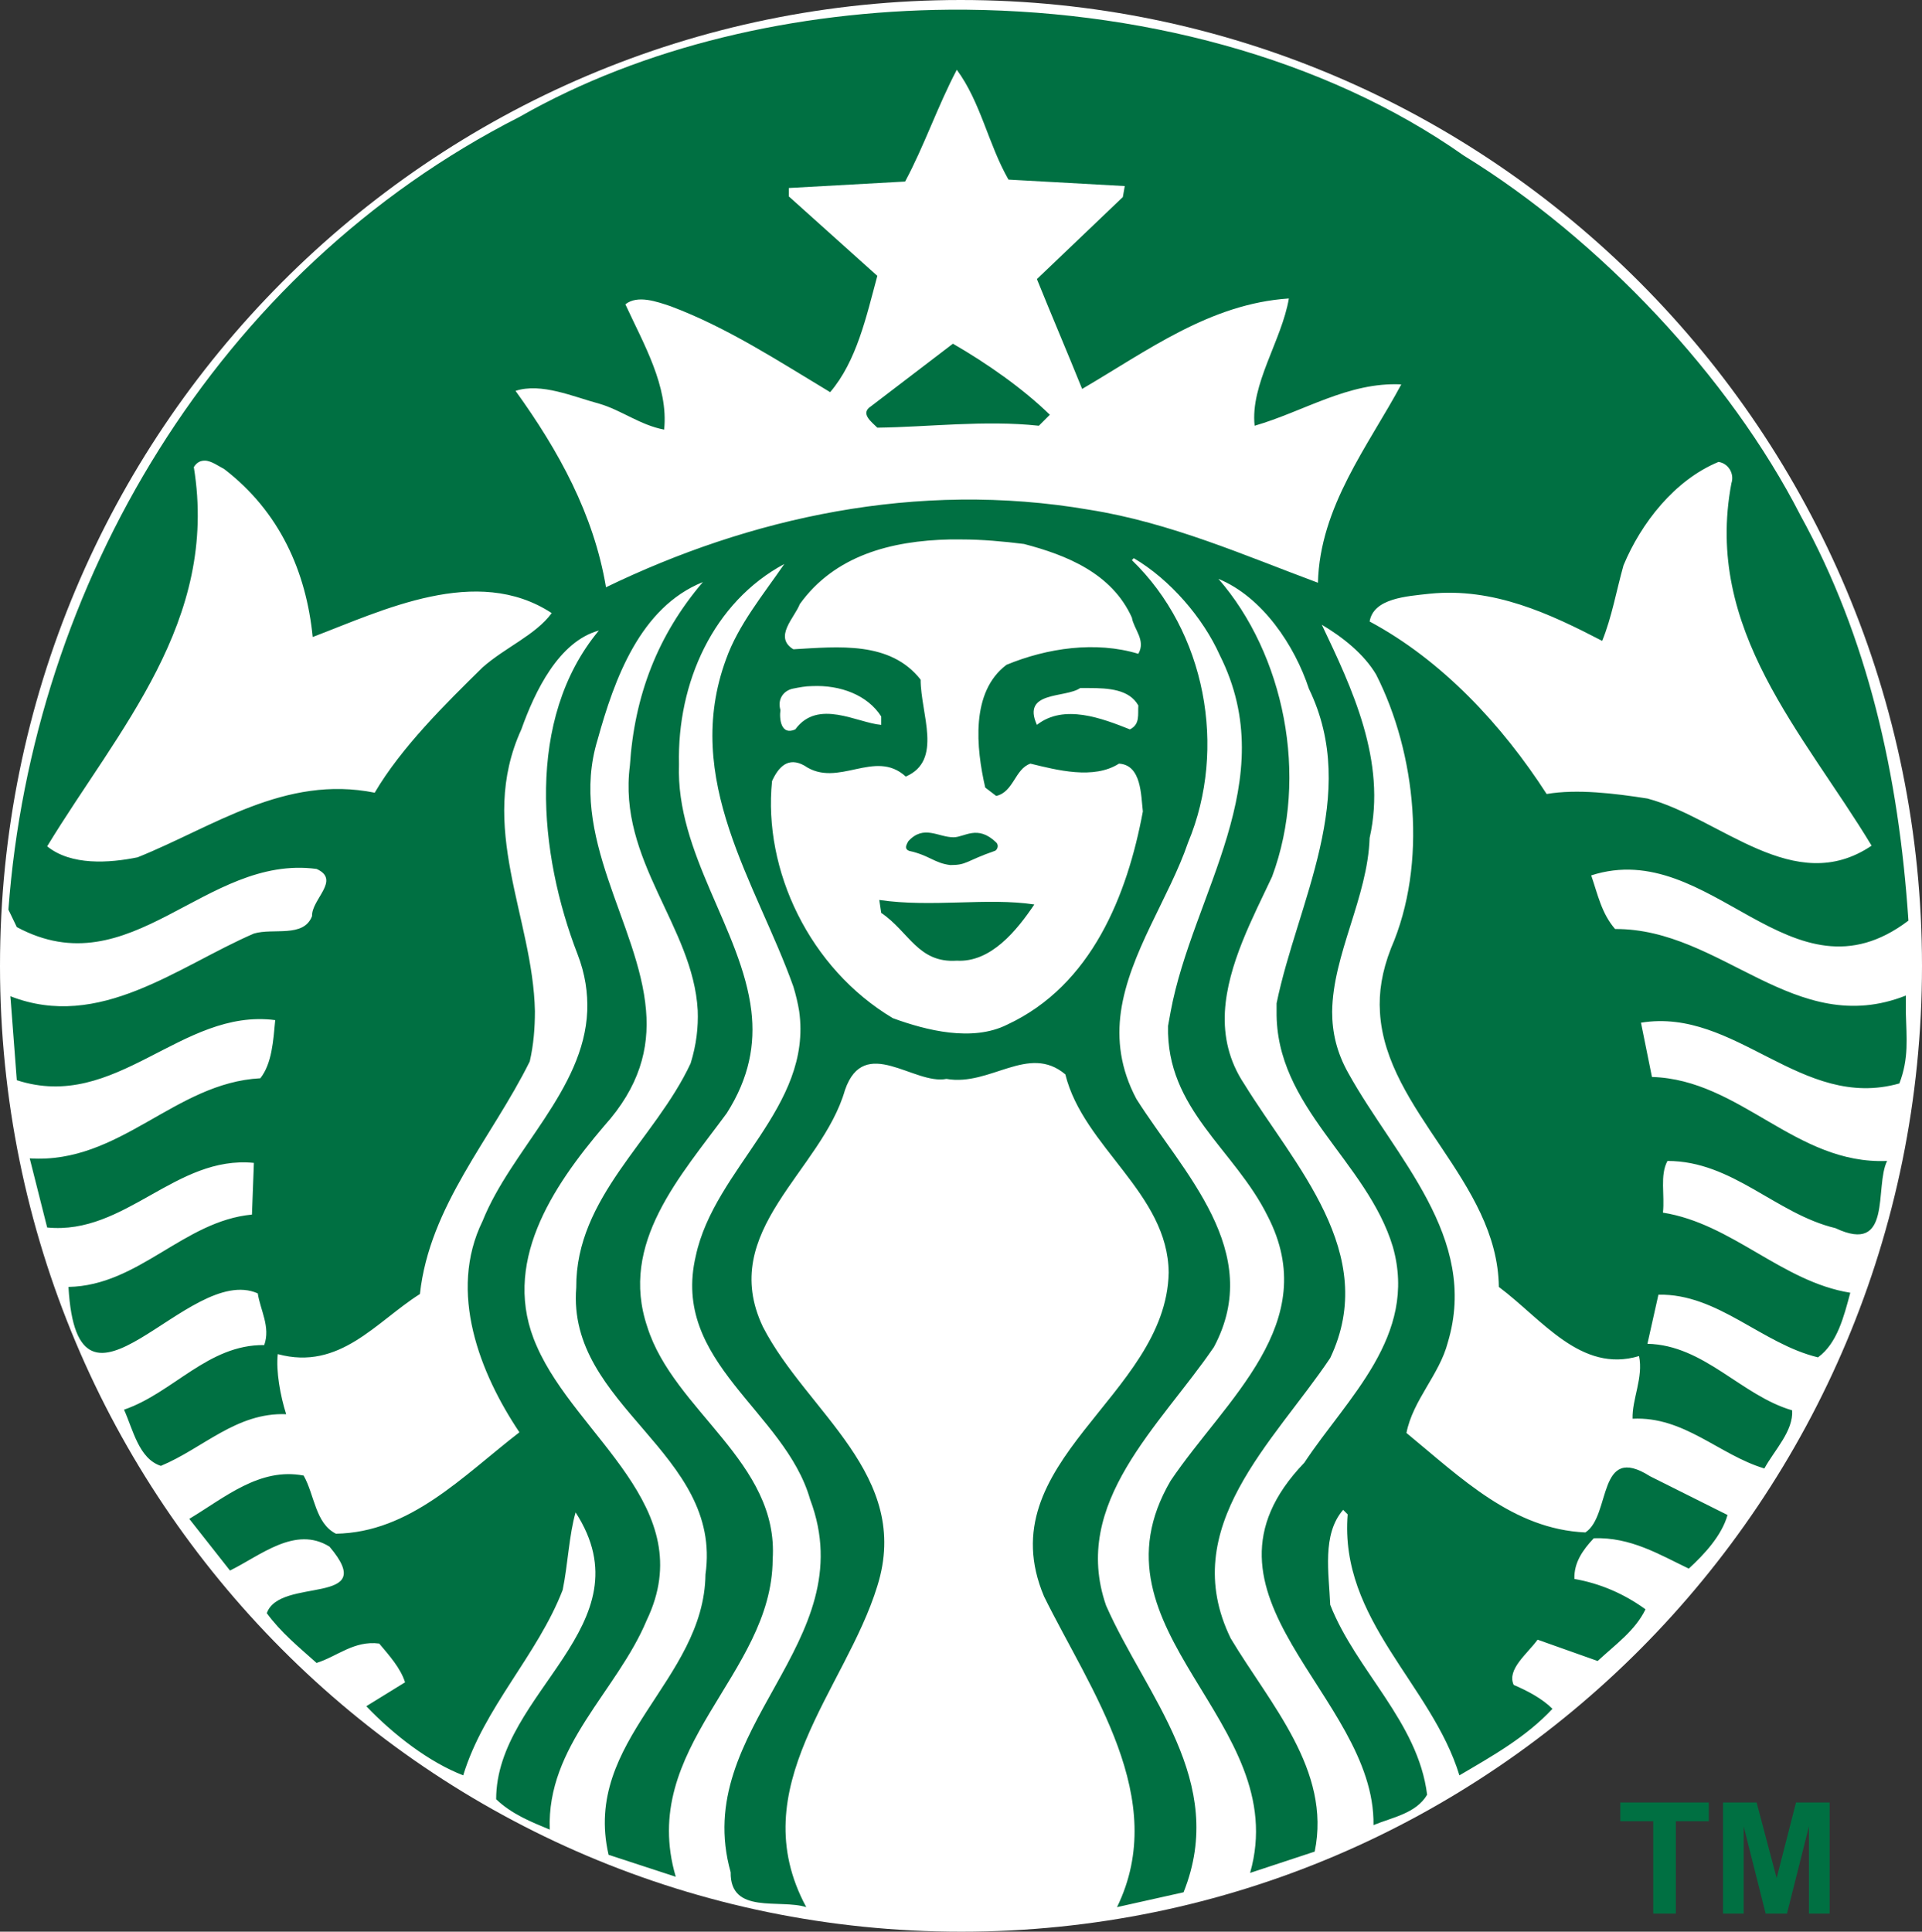 <?xml version="1.0" encoding="utf-8"?>
<!-- Generator: Adobe Illustrator 28.2.0, SVG Export Plug-In . SVG Version: 6.00 Build 0)  -->
<svg version="1.1"
	 id="svg3003" xmlns:svg="http://www.w3.org/2000/svg" xmlns:dc="http://purl.org/dc/elements/1.1/" xmlns:rdf="http://www.w3.org/1999/02/22-rdf-syntax-ns#" xmlns:cc="http://creativecommons.org/ns#" xmlns:sodipodi="http://sodipodi.sourceforge.net/DTD/sodipodi-0.dtd" xmlns:inkscape="http://www.inkscape.org/namespaces/inkscape"
	 xmlns="http://www.w3.org/2000/svg" xmlns:xlink="http://www.w3.org/1999/xlink" x="0px" y="0px" viewBox="0 0 297.5 299"
	 style="enable-background:new 0 0 297.5 299;" xml:space="preserve">
<rect x="0" y="0" width="297.5" height="299" fill="#333333" stroke="none"/>
<style type="text/css">
	.st0{fill:#FFFFFF;}
	.st1{fill:#007042;}
	.st2{opacity:0.99;fill:#FFFFFF;enable-background:new    ;}
</style>
<sodipodi:namedview  bordercolor="#666666" borderopacity="1" gridtolerance="10" guidetolerance="10" id="namedview3015" inkscape:current-layer="svg3003" inkscape:cx="108.82718" inkscape:cy="219.77498" inkscape:pageopacity="0" inkscape:pageshadow="2" inkscape:window-height="750" inkscape:window-maximized="1" inkscape:window-width="1280" inkscape:window-x="-8" inkscape:window-y="-8" inkscape:zoom="2.3162919" objecttolerance="10" pagecolor="#ffffff" showgrid="false">
	</sodipodi:namedview>
<g id="text3021" transform="matrix(2.781,0,0,2.781,-616.796,-1116.173)">
</g>
<g id="g4387">
	<path id="path3040" class="st0" d="M297.5,149.5c0,82.6-66.6,149.5-148.7,149.5C66.6,299,0,232.1,0,149.5C0,66.9,66.6,0,148.7,0
		S297.5,66.9,297.5,149.5z"/>
	<g id="g4381">
		<path id="inner_artwork" inkscape:connector-curvature="0" class="st1" d="M147.5,53.2c5.2,3,10.8,6.9,15,11l-1.7,1.7
			c-8.3-0.9-17.1,0.2-25,0.3c-0.9-0.9-2.7-2.2-1-3.3L147.5,53.2L147.5,53.2z M295,156.8c0.1,3.8,0.5,7-1,10.9
			c-15.2,4.3-25.3-11.8-40-9.4l1.7,8.4c13.7,0.4,22.2,13.6,36.4,13c-2,4,0.9,14.6-8,10.4c-9.2-2.2-15.9-10.4-26-10.4
			c-1.2,2.2-0.4,5.3-0.7,8c10.7,1.7,18.4,10.7,29,12.4c-1,3.7-2,7.8-5,10c-8.7-2.1-15.5-9.9-24.7-9.7L255,208
			c8.8,0.2,14.5,8,22.4,10.3c0.2,3.2-2.7,6.1-4.3,9c-7-2.1-12.4-8.1-20.4-7.7c-0.1-3,1.7-6.4,1-9.7c-9,2.7-15-5.7-21.7-10.7
			c-0.2-16.4-17.5-27.2-18.4-42.5c-0.2-3.1,0.3-6.3,1.7-9.9c5.7-13.1,3.9-30.2-2.3-42.4c-1.9-3.2-5.2-5.8-8.4-7.7
			c4.6,9.7,10.1,21.1,7.4,33c-0.3,9.2-5.7,18-5.8,26.9c0,3.2,0.7,6.3,2.5,9.5c7.2,13,20.3,25.4,15.4,41.7c-1.3,5-5.4,8.9-6.4,14
			c8.5,7,16.5,14.9,27.7,15.4c4-2.6,1.8-13.9,10-8.7l12,6c-0.9,3.2-3.6,6.1-6,8.3c-4.6-2.2-9-4.9-14.7-4.7c-1.7,1.8-3.1,3.8-3,6.3
			c4,0.7,7.7,2.3,11,4.7c-1.6,3.3-4.6,5.4-7.4,8l-9.3-3.3c-1.6,2.2-4.8,4.6-3.7,7c2.1,0.9,4.4,2.1,6,3.7c-4.1,4.4-9.3,7.3-14.4,10.3
			c-4.3-14.1-18.6-24-17.3-40.4l-0.7-0.7c-3.3,3.8-2.2,9.8-2,14.7c4,10.2,13.6,18.1,15,29.4c-1.7,2.9-5.4,3.5-8.3,4.7
			c0.3-20.2-30.4-35.6-10.7-56.1c6.6-10,17.6-19.6,13.7-33.4c-4-13.3-18.2-21.6-18-36.5l0-1.2c3.2-15.6,13-32.2,5-48.7
			c-2.2-6.7-7.2-14.2-14-17c10.1,11.6,14.1,30.5,8.3,46.1c-2.9,6.2-6.9,13.6-7.3,20.9h0c-0.2,3.8,0.6,7.6,3,11.2
			c7.7,12.5,21,26.2,13.3,42.4c-8.7,13-23.8,26.2-15.4,43.4c6.1,10.2,15.6,20.4,13,33l-10,3.3c6.7-23.5-26-37.3-12.3-60.7
			c8.5-12.6,23.6-24.4,15-41c-5.1-10.3-15.7-16.5-15.4-29.4l0.4-2.2c3.4-18.3,17.4-35.7,7.6-55.2c-2.6-5.8-7.7-11.7-13.3-15
			l-0.3,0.3c11.4,11,14.8,29.1,8.7,43.7c-2.9,8.5-9.1,17.1-10.4,26.2c-0.6,4.3-0.1,8.8,2.4,13.5c7.2,11.4,19.9,23.6,12,38.4
			c-8.3,12.2-22.2,24.1-16.7,40c6.1,13.9,18.9,27.2,12,44.4l-10.3,2.3c8.2-16.8-4.1-33.5-11.3-48.1c-8.8-20.9,18.9-30.9,19.3-50.1
			c-0.1-12.3-13.2-19.4-16-30.7c-5.7-4.8-11.6,1.9-18.4,0.7c-5,1-12.7-6.9-15.7,1.7c-3.6,12.6-19.8,21.8-12.7,36.7
			c6.8,13.2,23.1,22.9,17.7,40.1c-4.9,16-21,31.2-11,49.7c-4.1-1.3-11.8,1.2-11.7-5.4c-6.3-22.4,20.7-35.4,12.3-57.7
			c-3.9-13.7-21.6-21.2-17.7-37.7c2.9-13.6,18.1-23,16-37.9c-0.2-1.2-0.5-2.5-0.9-3.8c-5.7-16-17.3-32-10.4-50.7
			c1.9-5.3,5.7-9.9,9-14.7c-11,5.9-16.6,18.4-16.3,31c-0.5,13.8,9.7,25.6,11.2,38.2c0.6,5.1-0.3,10.3-3.8,15.8
			c-7.2,9.8-16.7,20.1-12.3,33.1c4.1,13,20.4,20.9,19.4,36c-0.1,17.9-20.9,29-15,49.1l-10.4-3.4c-4.1-17.8,14.8-26.9,15-43.4
			c2.7-18.9-21.5-26-20-44.4c-0.1-14,12.2-22.9,17.7-34.7c0.9-2.9,1.2-5.6,1.1-8.2c-0.7-13-12.4-23.2-10.5-37.9
			c0.7-10.8,4.3-20.2,11.3-28.4c-9.7,3.9-13.7,15-16.3,24.4c-4.6,15,6.4,28.5,7.5,41.9c0.5,5.9-1,11.8-6.5,17.9
			c-8,9.4-16.1,21.4-10.4,34.1c6.1,14,25.4,24.9,17,42.4c-4.6,11-15.5,19.4-15,32.4c-2.9-1.2-5.9-2.4-8.3-4.7
			c0-16.6,23.6-26.9,12.3-44.4c-1,3.4-1.2,8.1-2,12c-3.9,10.1-12.2,18.2-15.4,28.7c-5.2-2-10.7-6.2-15-10.7l6-3.7
			c-0.7-2.2-2.4-4.1-4-6c-3.9-0.5-6.5,2-9.7,3c-2.8-2.5-5.5-4.7-7.7-7.7c2-5.7,17.6-1,9.7-10.3c-5.3-3.3-10.7,1.4-15.4,3.7l-6.3-8
			c5.5-3.3,10.9-8,17.7-6.7c1.7,3,1.8,7.4,5,9c11.5-0.2,19.6-8.9,28.4-15.7c-6.1-9.1-11.1-21.7-5.7-32.7c4.4-11,15.7-20.3,16.2-32.5
			c0.1-2.8-0.3-5.7-1.5-8.8c-6-15.5-8.1-36.4,3.3-50.1c-6.2,1.7-9.9,9.4-12,15.3c-6.9,15.1,1.8,29.1,2.1,43.6c0,2.6-0.2,5.2-0.8,7.8
			c-5.9,11.9-15.5,22.3-17,36c-6.8,4.3-12.4,11.9-22,9.3c-0.3,2.6,0.4,6.5,1.3,9.3c-7.7-0.3-12.9,5.3-19.4,8
			c-3.4-1.1-4.3-5.6-5.7-8.7c7.6-2.6,13-10.1,21.7-10c1-2.8-0.6-5.4-1-8c-10.8-4.8-27.9,23.7-29.3-1C21.5,199,28.4,189,39,188l0.3-8
			c-12.1-1.2-19.9,11.2-32,10l-2.7-10.7c14,0.9,22.4-11.7,35.7-12.4c1.8-2.3,2-5.8,2.3-9c-14.6-1.9-24.6,14.3-40,9.3
			c0,0-0.5-6.7-0.8-10.5h0c-0.1-1.5-0.2-2.5-0.2-2.5c13.8,5.4,25.9-4.6,37.7-9.7c3-0.9,7.7,0.7,9-2.7c-0.1-2.6,4.5-5.6,0.7-7.3
			c-17.3-2.3-28.7,18.5-46.4,9l-1.3-2.7C5,90.6,33.4,42,80.4,18.1C99.5,7.2,123.1,1.7,147,1.5c28.8-0.2,57.9,7.3,79.6,22.6
			c21,12.9,41.1,34.2,52.1,55.7c10.4,18.9,15.2,40.1,16.7,62.7c-18.2,13.8-30.5-13-49.1-7c1,2.9,1.6,5.9,3.7,8.3
			c16.5-0.1,27.8,17.1,45,10.3L295,156.8L295,156.8z M85.4,94.9c-11.6-7.6-26.2-0.4-37,3.7c-1-10.1-5.1-19.4-13.7-26
			c-0.8-0.4-2-1.3-3-1.3c-0.6,0-1.2,0.2-1.7,1c3.9,23.9-11.7,40.6-22.7,58.7c3.7,3,9.6,2.6,14,1.7c11.7-4.7,22.8-12.8,36.7-10
			c4.1-7,11-13.8,16.7-19.4C78.2,100.2,82.9,98.3,85.4,94.9L85.4,94.9z M120.8,109.9c-0.2,1.4,0.1,4,2.3,3c3.5-4.8,9.6-1,13.3-0.7
			v-1.3c-2.1-3.3-6.3-4.9-10.7-4.7c-1,0-2,0.2-3,0.4C121.3,106.9,120.3,108.2,120.8,109.9L120.8,109.9z M175.2,95.6
			c-3.1-6.9-10.2-9.7-16.7-11.4c-3.2-0.4-6.5-0.7-9.7-0.7c-0.6,0-1.2,0-1.8,0c-9.1,0.2-17.8,2.5-23.2,10c-0.8,2.1-4.1,5.1-1,7
			c7-0.4,15-1.3,19.7,4.7c0,5.3,3.5,12.5-2.3,15c-4.8-4.4-10.5,1.9-15.7-1.7c-2.5-1.4-4,0.2-5,2.4c-1.4,13.8,5.8,29,18.7,36.7
			c5.2,1.9,12.3,3.7,17.7,1c13.1-6.1,18.6-20.1,21-33c-0.3-2.5-0.2-7.2-3.7-7.4c-3.9,2.5-9.6,1-13.7,0c-2.4,0.8-2.6,4.4-5.3,5
			l-1.7-1.3c-1.4-6.1-2.3-14.8,3.3-19c6.3-2.6,13.8-3.7,20.4-1.7C177.4,99.1,175.5,97.4,175.2,95.6L175.2,95.6z M168.5,106.5
			c-0.4,0-0.9,0-1.3,0c-2.3,1.6-9.1,0.4-6.7,5.7c4.2-3.3,10.1-1,14.4,0.7c1.6-0.8,1.2-2.3,1.3-3.7
			C174.8,106.7,171.6,106.5,168.5,106.5z M216.9,59.5c-8.2-0.4-15.1,4.2-22.7,6.4c-0.7-6.4,4.2-13.2,5.3-19.7
			c-12.2,0.8-21.9,8.1-32,14c-2.3-5.7-4.7-11.3-7-17l13.3-12.7l0.3-1.7l-18-1c-3.1-5.4-4.3-12-8-17c-3,5.7-5,11.7-8,17.3l-18,1v1.3
			l13.7,12.3c-1.7,6.3-3.2,13.2-7.3,18c-8-4.8-15.9-10-24.7-13.3c-2.1-0.7-5.1-1.8-7-0.3c2.8,6.1,6.7,12.7,6,19.4
			c-3.7-0.7-6.6-3-10-4c-4.1-1.1-9-3.3-13-2c6.7,9.3,12.1,19.1,14,30.4c22.1-10.7,48-16.6,74.8-12c12.6,2,24.1,7.1,35.4,11.3
			C204.3,78.4,211.8,69,216.9,59.5L216.9,59.5z M255,123.6c11.3,3,22.7,15.4,34.7,7.3c-10.5-17.4-26-33.4-21.7-56.1
			c0.5-1.5-0.5-3.1-2-3.3c-6.8,2.8-12,9.5-14.7,16c-1.1,3.9-1.8,8-3.3,11.7c-8.1-4.2-16.8-8.3-26.7-7.3c-3.6,0.4-8.7,0.7-9.3,4.3
			c11.2,6,20.5,16,27.4,26.7C244.1,122.1,249.9,122.8,255,123.6L255,123.6z M136.1,139.3l0.3,2c4.3,2.9,5.7,7.8,11.7,7.4
			c5.3,0.3,9.3-4.7,12-8.7C152.9,138.9,144.2,140.5,136.1,139.3L136.1,139.3z M142.2,130.3c0.2,0.9-0.6,2.2,0.7,2.7
			c3.6-0.8,10,1.9,12-2.3c-1.4-1.6-3.7-2.3-6-2.3C146.4,128.3,143.9,129,142.2,130.3z"/>
		<g id="g4377">
			<path id="rect3815" class="st2" d="M136.2,126.4h24.4v10h-24.4V126.4z"/>
			<path id="path3032-6" inkscape:connector-curvature="0" sodipodi:nodetypes="cccsccc" class="st1" d="M140.7,131.7
				c3.2,0.7,3.9,1.9,6.4,2.2c2.6,0,2.3-0.6,6.9-2.2c0.3-0.1,0.7-0.8,0.2-1.3c-2.9-2.8-4.9-0.8-6.6-0.8c-2.4,0-4.6-2-7,0.6
				C140.2,130.9,140,131.4,140.7,131.7L140.7,131.7z"/>
		</g>
	</g>
	<g id="text4354">
		<path id="path4430" class="st1" d="M255.9,296.2v-14.3h-5.1V279h13.7v2.9h-5.1v14.3H255.9z"/>
		<path id="path4432" class="st1" d="M266.7,296.2V279h5.2l3.1,11.7L278,279h5.2v17.2H280v-13.5l-3.4,13.5h-3.3l-3.4-13.5v13.5
			H266.7z"/>
	</g>
</g>
</svg>
